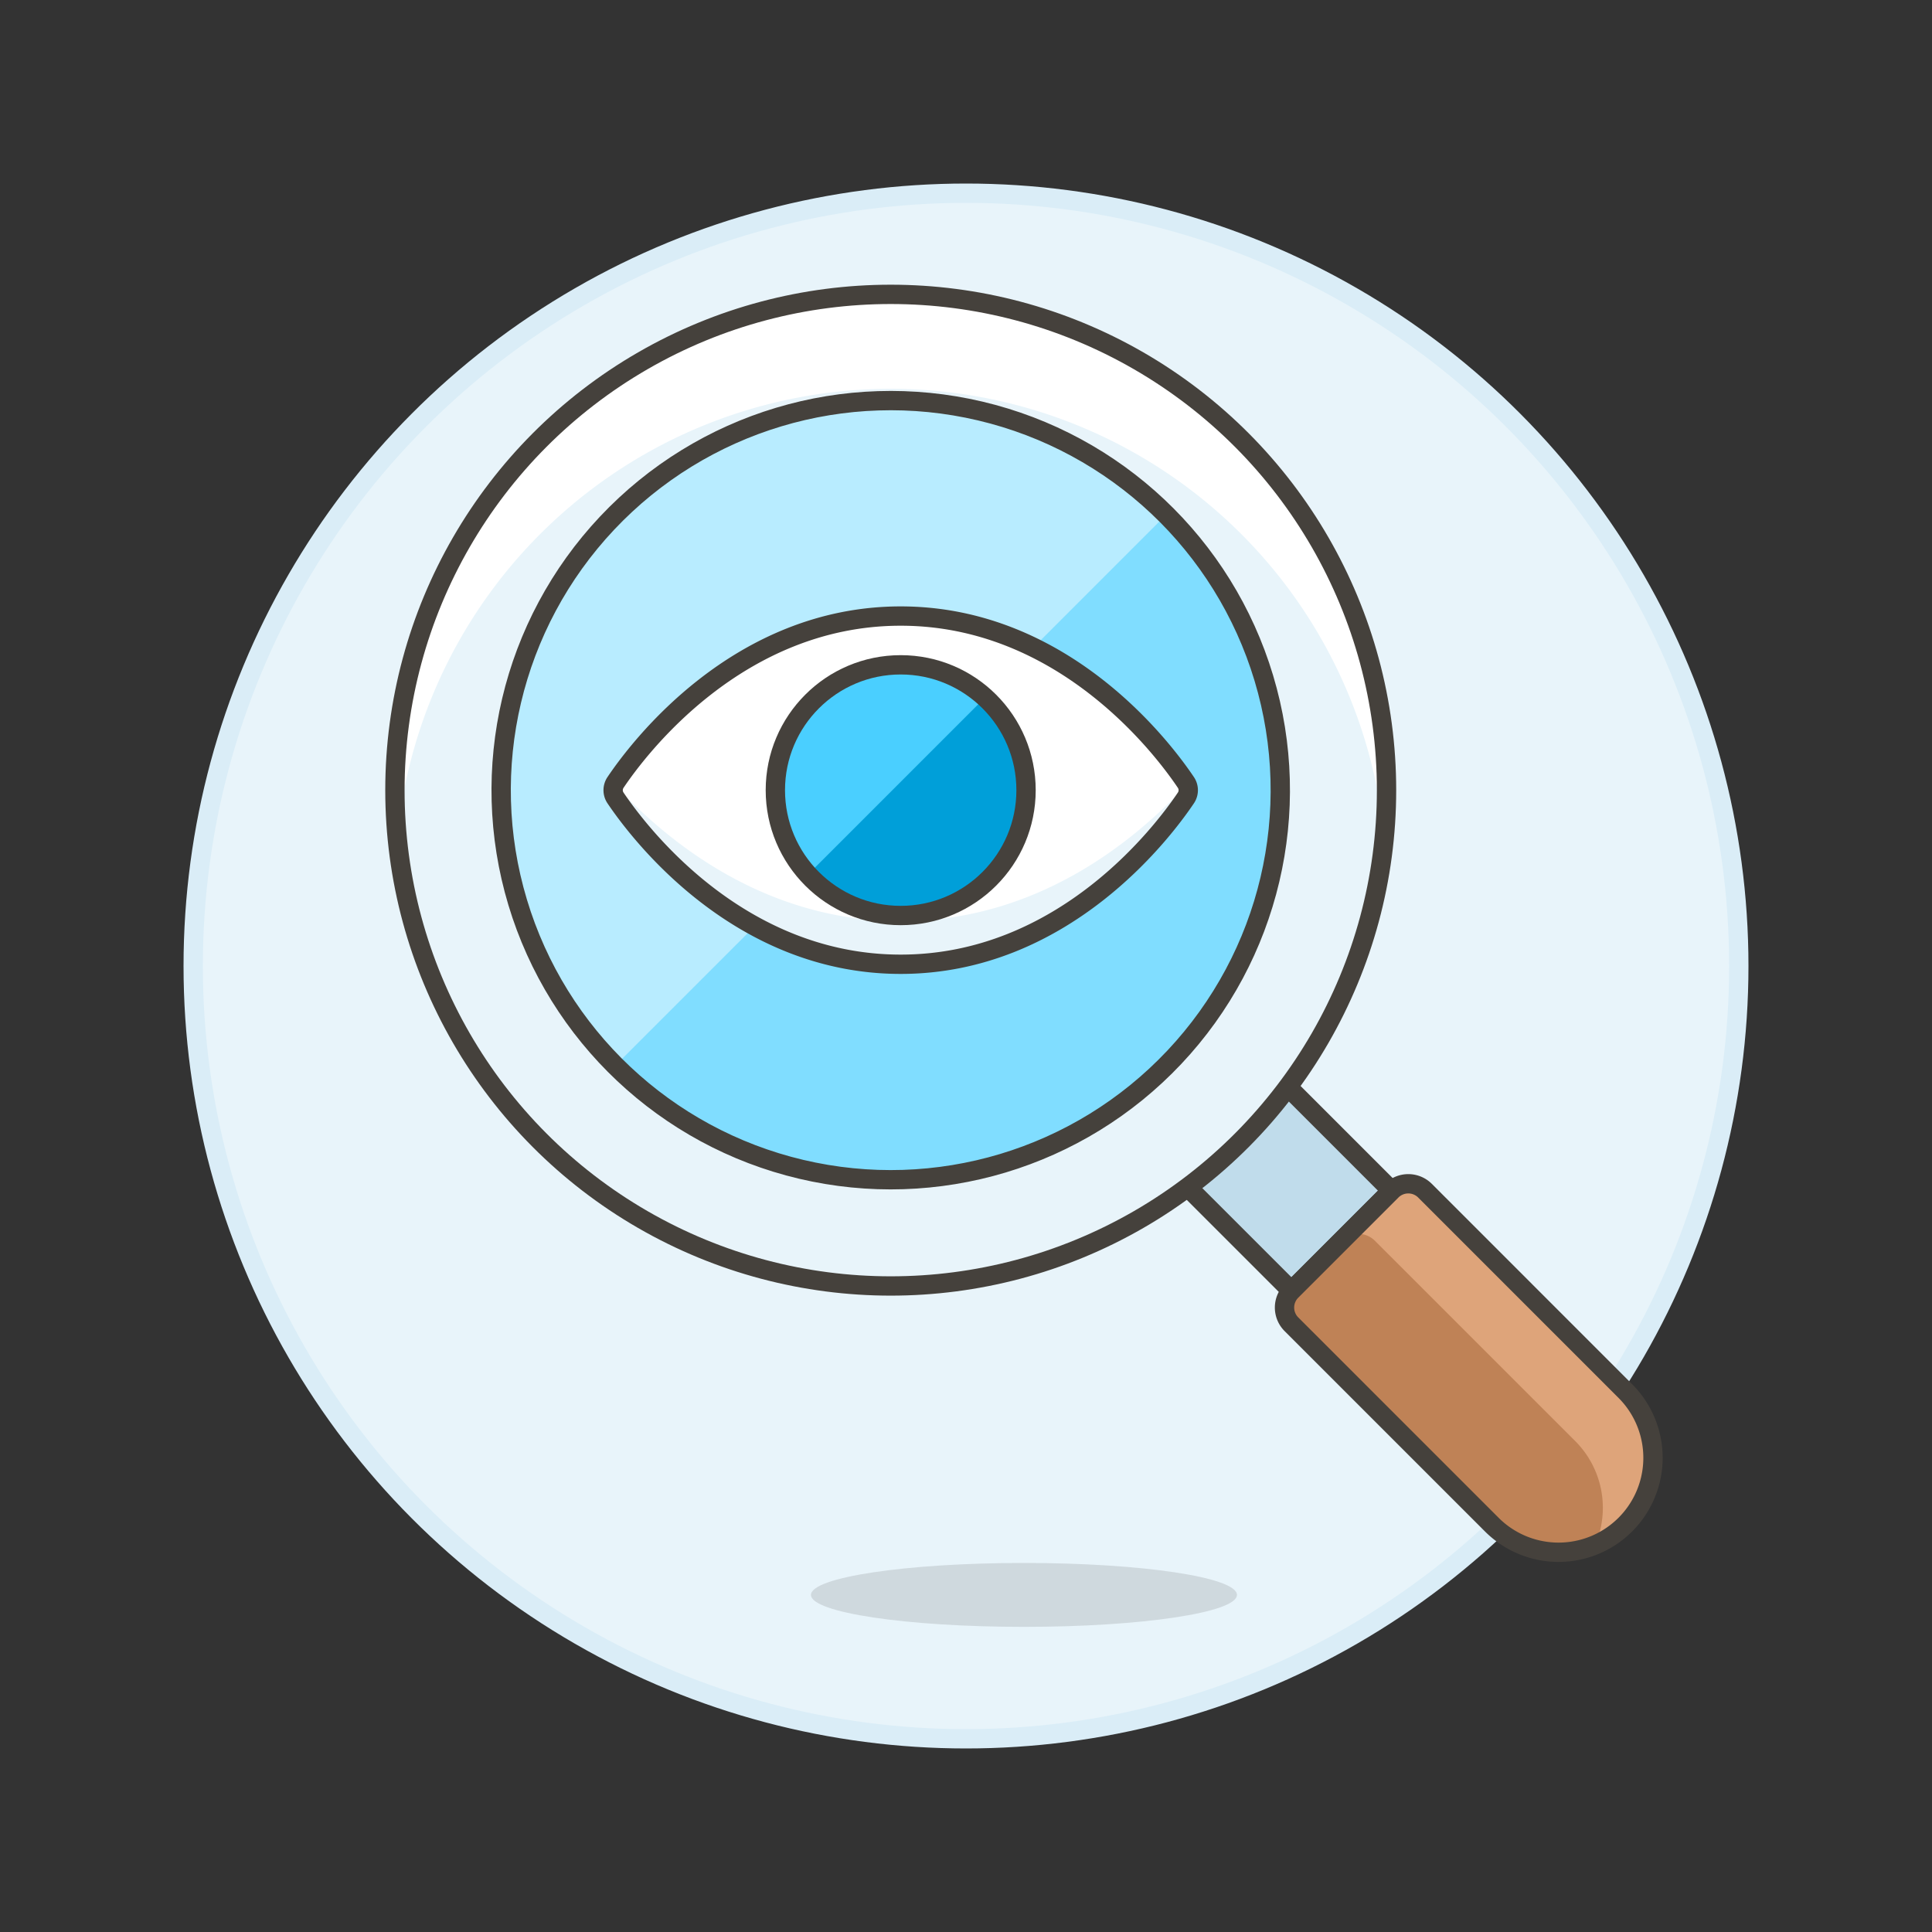 <svg xmlns="http://www.w3.org/2000/svg" viewBox="0 0 100 100"><rect x="0" y="0" width="100" height="100" fill="#333333" stroke="none"/><g class="nc-icon-wrapper"><defs/><circle class="a" cx="50" cy="50" r="40" fill="#e8f4fa" stroke="#daedf7" stroke-miterlimit="10"/><ellipse class="b" cx="53" cy="82.552" rx="11.025" ry="1.654" fill="#45413c" opacity="0.15"/><path class="c" d="M60.793 60.766l5.187-5.187 6.05 6.05-5.187 5.186z" fill="#c0dceb" stroke="#45413c" stroke-linecap="round" stroke-linejoin="round"/><path class="d" d="M84.127 72a4.888 4.888 0 1 1-6.913 6.913l-10.37-10.37a1.222 1.222 0 0 1 0-1.728l5.185-5.185a1.223 1.223 0 0 1 1.729 0z" style="" fill="#bf8256"/><path class="e" d="M82.571 79.961a4.886 4.886 0 0 0-1.036-5.37l-10.37-10.369a1.222 1.222 0 0 0-1.728 0l2.592-2.593a1.223 1.223 0 0 1 1.729 0L84.127 72a4.892 4.892 0 0 1-1.556 7.962z" style="" fill="#dea47a"/><path class="f" d="M84.127 72a4.888 4.888 0 1 1-6.913 6.913l-10.37-10.37a1.222 1.222 0 0 1 0-1.728l5.185-5.185a1.223 1.223 0 0 1 1.729 0z" stroke="#45413c" stroke-linecap="round" stroke-linejoin="round" fill="none"/><circle class="g" cx="46.104" cy="40.899" r="25.663" style="" fill="#e8f4fa"/><path class="h" d="M71.648 43.387a25.656 25.656 0 0 0-51.088 0q-.118-1.23-.119-2.489a25.664 25.664 0 1 1 51.327 0q0 1.26-.12 2.49" style="" fill="#fff"/><circle class="f" cx="46.104" cy="40.899" r="25.663" stroke="#45413c" stroke-linecap="round" stroke-linejoin="round" fill="none"/><circle class="i" cx="46.104" cy="40.899" r="20.164" transform="rotate(-76.718 46.104 40.899)" style="" fill="#80ddff"/><path class="j" d="M46.1 20.735a20.164 20.164 0 0 0-14.254 34.422L60.363 26.64A20.1 20.1 0 0 0 46.1 20.735z" style="" fill="#b8ecff"/><circle class="f" cx="46.104" cy="40.899" r="20.164" transform="rotate(-76.718 46.104 40.899)" stroke="#45413c" stroke-linecap="round" stroke-linejoin="round" fill="none"/><g><path class="h" d="M61.382 40.5a.716.716 0 0 1 0 .8c-1.172 1.742-6.325 8.61-14.762 8.61s-13.589-6.868-14.762-8.61a.716.716 0 0 1 0-.8c1.173-1.745 6.325-8.613 14.762-8.613s13.59 6.868 14.762 8.613z" style="" fill="#fff"/><path class="g" d="M61.438 40.6c-2.823 3.058-7.858 7.08-14.818 7.08S34.625 43.657 31.8 40.6a.718.718 0 0 0 .056.7c1.173 1.744 6.325 8.612 14.762 8.612s13.592-6.87 14.764-8.612a.716.716 0 0 0 0-.8" style="" fill="#e8f4fa"/><path class="f" d="M61.382 40.5a.716.716 0 0 1 0 .8c-1.172 1.742-6.325 8.61-14.762 8.61s-13.589-6.868-14.762-8.61a.716.716 0 0 1 0-.8c1.173-1.745 6.325-8.613 14.762-8.613s13.59 6.868 14.762 8.613z" stroke="#45413c" stroke-linecap="round" stroke-linejoin="round" fill="none"/><circle class="k" cx="46.62" cy="40.899" r="6.488" style="" fill="#009fd9"/><path class="l" d="M41.822 45.266a6.488 6.488 0 0 1 9.165-9.166z" style="" fill="#4acfff"/><circle class="f" cx="46.62" cy="40.899" r="6.488" stroke="#45413c" stroke-linecap="round" stroke-linejoin="round" fill="none"/></g></g></svg>